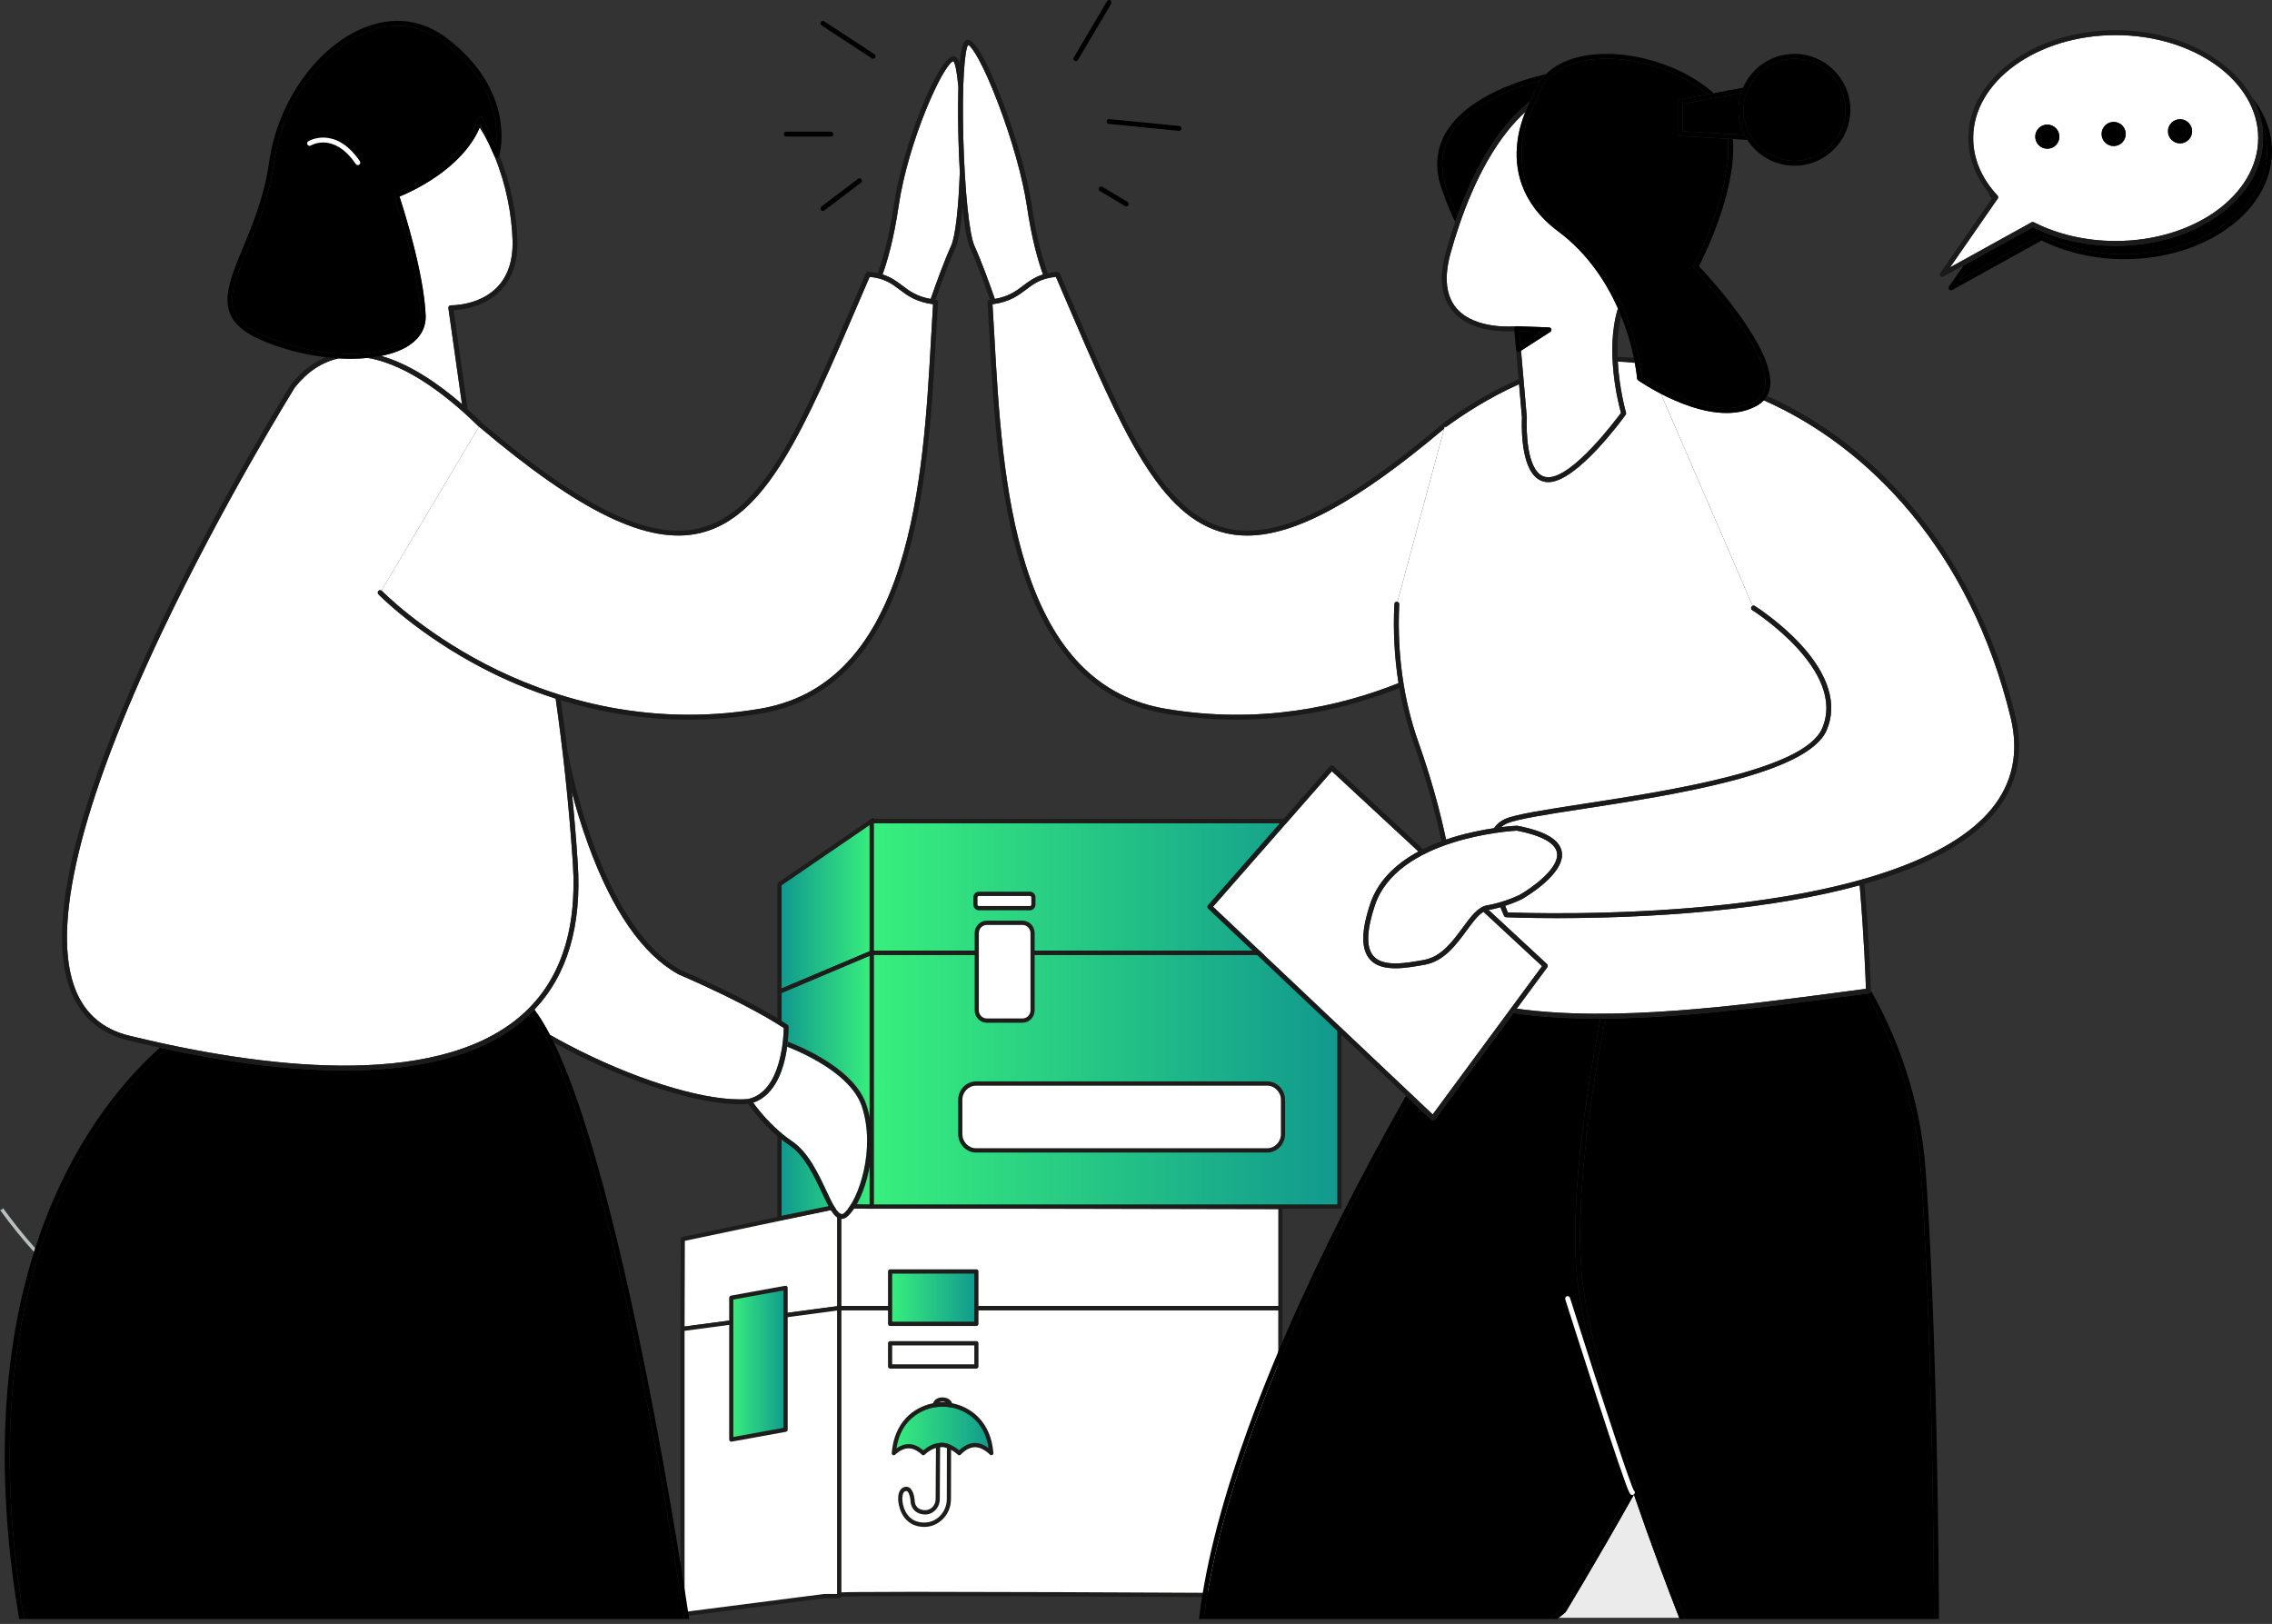 <?xml version="1.0" encoding="UTF-8"?>
<svg xmlns="http://www.w3.org/2000/svg" xmlns:xlink="http://www.w3.org/1999/xlink" id="Layer_2" viewBox="0 0 1398.15 999.35">
  <rect x="0" y="0" width="1398.15" height="999.35" fill="#333333" stroke="none"/>
  <defs>
    <style>.cls-1{fill:none;}.cls-2{fill:#ebebeb;}.cls-3{fill:#fff;}.cls-4{fill:#b8bfc1;}.cls-5{fill:#1d1d1b;}.cls-6{fill:#1a1a1a;}.cls-7{fill:url(#linear-gradient-2);}.cls-7,.cls-8,.cls-9,.cls-10{stroke:#000;stroke-miterlimit:10;stroke-width:2px;}.cls-8{fill:url(#linear-gradient);}.cls-11{fill:url(#New_Gradient_Swatch_2-5);}.cls-12{fill:url(#New_Gradient_Swatch_2-4);}.cls-13{fill:url(#New_Gradient_Swatch_2-3);}.cls-9{fill:url(#New_Gradient_Swatch_2);}.cls-10{fill:url(#New_Gradient_Swatch_2-2);}</style>
    <linearGradient id="New_Gradient_Swatch_2" x1="536.39" y1="664.42" x2="824.24" y2="664.42" gradientUnits="userSpaceOnUse">
      <stop offset="0" stop-color="#38ef7d"></stop>
      <stop offset="1" stop-color="#11998e"></stop>
    </linearGradient>
    <linearGradient id="New_Gradient_Swatch_2-2" x1="536.39" y1="545.81" y2="545.81" xlink:href="#New_Gradient_Swatch_2"></linearGradient>
    <linearGradient id="linear-gradient" x1="479.7" y1="557.79" x2="536.39" y2="557.79" gradientUnits="userSpaceOnUse">
      <stop offset=".02" stop-color="#11998e"></stop>
      <stop offset="1" stop-color="#38ef7d"></stop>
    </linearGradient>
    <linearGradient id="linear-gradient-2" y1="668.04" x2="536.39" y2="668.04" xlink:href="#linear-gradient"></linearGradient>
    <linearGradient id="New_Gradient_Swatch_2-3" x1="550.01" y1="879.28" x2="610.07" y2="879.28" xlink:href="#New_Gradient_Swatch_2"></linearGradient>
    <linearGradient id="New_Gradient_Swatch_2-4" x1="547.74" y1="798.57" x2="600.86" y2="798.57" xlink:href="#New_Gradient_Swatch_2"></linearGradient>
    <linearGradient id="New_Gradient_Swatch_2-5" x1="450.01" y1="839.21" x2="483.45" y2="839.21" xlink:href="#New_Gradient_Swatch_2"></linearGradient>
  </defs>
  <g id="Layer_1-2">
    <g>
      <g>
        <g>
          <path class="cls-3" d="M516.39,981.39v-176.4h271.52v176.78s-270.33-1.61-271.52-.38Z"></path>
          <path class="cls-5" d="M787.92,983.09h0c-91.3-.54-264.95-1.33-271.12-.44-.29,.1-.6,.09-.89-.04-.48-.21-.79-.69-.79-1.22v-176.4c0-.73,.57-1.33,1.28-1.33h271.52c.71,0,1.28,.59,1.28,1.33v176.78c0,.35-.14,.69-.38,.94-.24,.25-.56,.39-.9,.39Zm-270.64-.75s0,0,0,0c0,0,0,0,0,0Zm0,0s0,0,0,0c0,0,0,0,0,0Zm0,0h0s0,0,0,0Zm0,0s0,0,0,0c0,0,0,0,0,0Zm0,0h0s0,0,0,0Zm0,0h0s0,0,0,0Zm50.43-2.73c21.73,0,50.22,.06,84.88,.19,61.87,.23,124.35,.59,134.03,.64v-174.12h-268.96v173.62c1.67-.1,4.76-.15,10.72-.21,7.12-.07,17.53-.11,30.93-.12,2.68,0,5.48,0,8.41,0Z"></path>
        </g>
        <g>
          <path class="cls-3" d="M787.92,742.83v62.16h-271.52v-62.73s270.7,.57,271.52,.57Z"></path>
          <path class="cls-5" d="M787.92,806.31h-271.52c-.71,0-1.28-.59-1.28-1.33v-62.73c0-.35,.14-.69,.38-.94,.24-.25,.56-.39,.9-.39h0c2.71,0,270.71,.57,271.52,.57,.71,0,1.28,.59,1.28,1.33v62.16c0,.73-.57,1.33-1.28,1.33Zm-270.24-2.65h268.96v-59.51c-19.26-.04-249.56-.52-268.96-.57v60.07Z"></path>
        </g>
        <g>
          <path class="cls-3" d="M419.99,817.82l96.41-12.83v-62.73s-94.02,19.86-96.23,20.24l-.18,55.31Z"></path>
          <path class="cls-5" d="M419.99,819.14c-.31,0-.61-.12-.85-.33-.28-.25-.43-.62-.43-1l.18-55.31c0-.65,.45-1.2,1.07-1.3,2.15-.37,95.24-20.04,96.18-20.23,.38-.08,.77,.02,1.06,.27,.3,.25,.47,.63,.47,1.03v62.73c0,.67-.48,1.23-1.12,1.31l-96.41,12.83c-.05,0-.11,.01-.16,.01Zm1.46-55.54l-.17,52.71,93.85-12.49v-59.94c-11.89,2.51-83.87,17.71-93.67,19.72Z"></path>
        </g>
        <g>
          <polygon class="cls-3" points="516.39 982.24 507.22 982.24 419.99 993.45 419.99 817.82 516.39 804.99 516.39 982.24"></polygon>
          <path class="cls-5" d="M419.99,994.78c-.31,0-.61-.12-.85-.33-.27-.25-.43-.61-.43-.99v-175.63c0-.67,.48-1.23,1.12-1.31l96.41-12.83c.37-.05,.73,.07,1.01,.32,.28,.25,.43,.61,.43,.99v177.25c0,.73-.57,1.33-1.28,1.33h-9.09l-87.16,11.2c-.05,0-.11,.01-.16,.01Zm1.28-175.79v172.97l85.8-11.03c.05,0,.1-.01,.16-.01h7.89v-174.42l-93.85,12.49Z"></path>
        </g>
        <g>
          <rect class="cls-9" x="536.39" y="586.3" width="287.85" height="156.25"></rect>
          <path class="cls-5" d="M824.24,743.87h-287.85c-.71,0-1.28-.59-1.28-1.33v-156.25c0-.73,.57-1.33,1.28-1.33h287.85c.71,0,1.28,.59,1.28,1.33v156.25c0,.73-.57,1.33-1.28,1.33Zm-286.57-2.65h285.29v-153.6h-285.29v153.6Z"></path>
        </g>
        <g>
          <rect class="cls-10" x="536.39" y="505.33" width="287.85" height="80.97"></rect>
          <path class="cls-5" d="M824.24,587.63h-287.85c-.71,0-1.28-.59-1.28-1.33v-80.97c0-.73,.57-1.33,1.28-1.33h287.85c.71,0,1.28,.59,1.28,1.33v80.97c0,.73-.57,1.33-1.28,1.33Zm-286.57-2.65h285.29v-78.32h-285.29v78.32Z"></path>
        </g>
        <g>
          <polygon class="cls-8" points="536.39 505.33 479.7 544.1 479.7 610.25 536.39 586.3 536.39 505.33"></polygon>
          <path class="cls-5" d="M479.7,611.58c-.25,0-.5-.08-.71-.23-.35-.25-.57-.66-.57-1.1v-66.15c0-.45,.22-.86,.57-1.11l56.69-38.78c.39-.27,.9-.29,1.31-.06,.41,.23,.67,.68,.67,1.17v80.97c0,.54-.31,1.02-.8,1.23l-56.69,23.95c-.16,.07-.32,.1-.48,.1Zm1.28-66.76v63.46l54.13-22.87v-77.62l-54.13,37.03Z"></path>
        </g>
        <g>
          <polygon class="cls-7" points="479.7 610.25 479.7 749.77 516.39 742.26 536.39 742.55 536.39 586.3 479.7 610.25"></polygon>
          <path class="cls-5" d="M479.7,751.1c-.29,0-.58-.1-.81-.3-.3-.25-.47-.63-.47-1.02v-139.52c0-.54,.31-1.02,.8-1.23l56.69-23.95c.39-.17,.84-.12,1.2,.13,.35,.25,.57,.66,.57,1.1v156.25c0,.35-.14,.69-.38,.94-.24,.25-.56,.38-.92,.38l-19.86-.28-36.56,7.48c-.08,.02-.17,.03-.25,.03Zm1.28-139.95v137.02l35.17-7.2c.09-.02,.17-.02,.27-.03l18.7,.27v-152.93l-54.13,22.87Z"></path>
        </g>
        <g>
          <path class="cls-13" d="M610.07,894.22c-.34-.58-.13-18.09-16.12-26.48-8.68-4.55-19.07-4.55-27.76-.02-16.05,8.37-15.84,25.93-16.18,26.51,5.82-5.35,11.85-5.92,18.16,0,6.98-6.37,14.33-6.94,22.15,0,6.22-6.47,12.78-6.71,19.74,0Z"></path>
          <path class="cls-5" d="M590.33,895.56c-.3,0-.59-.11-.83-.32-6.99-6.2-13.69-6.2-20.48-.01-.49,.45-1.22,.44-1.7-.01-5.55-5.21-10.78-5.21-16.45,0-.47,.43-1.18,.45-1.67,.03-.41-.35-.56-.93-.4-1.43,.02-.12,.04-.38,.07-.61,.21-1.99,.69-6.64,2.97-11.86,2.87-6.56,7.51-11.55,13.78-14.82,9.06-4.73,19.87-4.72,28.91,.02,6.24,3.27,10.86,8.26,13.72,14.81,2.27,5.2,2.76,9.85,2.97,11.83,.02,.23,.05,.49,.07,.61,.16,.51,0,1.09-.41,1.44-.5,.42-1.21,.39-1.68-.06-3.18-3.07-6.31-4.6-9.27-4.58-2.89,.03-5.82,1.56-8.7,4.55-.25,.26-.58,.39-.91,.39Zm-41.41-2s0,0,0,0c0,0,0,0,0,0Zm0,0s0,0,0,0c0,0,0,0,0,0Zm62.25,0h0s0,0,0,0Zm-52.02-4.89c3.03,0,6.05,1.28,9.04,3.84,7.24-6.11,14.66-6.12,22.08-.03,3.11-2.95,6.35-4.46,9.64-4.49,2.79-.03,5.62,1.01,8.44,3.09-1.65-10.34-6.68-17.78-14.98-22.13-8.32-4.36-18.26-4.37-26.6-.02-8.37,4.37-13.43,11.86-15.06,22.3,2.48-1.7,4.96-2.55,7.44-2.55Z"></path>
        </g>
        <g>
          <path class="cls-3" d="M577.26,889.6l-.21,33c0,4.62-3.73,8.37-8.18,8.07-.07,0-.14,0-.21-.02-7.02-.57-7.02-6.84-7.02-6.84,0,0-.48-7.91-4.13-7.56-4.33,.42-3.44,7.41-3.44,7.41,0,0,.83,13.97,13.76,14.61,.14,0,.28,.01,.43,.02,8.58,.32,15.67-6.87,15.67-15.76l.07-32.3c-2.13-.93-4.24-1.4-6.74-.64Z"></path>
          <path class="cls-5" d="M568.81,939.64c-.2,0-.4,0-.6-.01-.15,0-.29-.01-.44-.02-7.28-.36-10.98-4.69-12.8-8.25-1.83-3.59-2.14-7.08-2.17-7.56-.08-.64-.47-4.67,1.4-7.1,.79-1.03,1.89-1.63,3.19-1.76,1-.1,1.94,.22,2.73,.91,2.38,2.11,2.76,7.29,2.8,7.88,0,.03,0,.06,0,.08,0,.51,.22,5.07,5.84,5.52h.19c1.76,.13,3.44-.5,4.74-1.76,1.32-1.28,2.08-3.1,2.08-4.97l.21-33.01c0-.59,.38-1.1,.92-1.26,3.14-.95,5.71-.13,7.6,.69,.48,.21,.79,.69,.78,1.23l-.07,32.3c0,4.69-1.79,9.07-5.05,12.33-3.09,3.09-7.1,4.77-11.35,4.77Zm-11.06-22.07s-.08,0-.11,0c-.61,.06-1.07,.31-1.43,.77-1.06,1.37-.98,4.18-.86,5.15,0,.03,0,.06,0,.09,.03,.52,.93,12.79,12.54,13.37,.14,0,.27,.01,.41,.02,3.78,.14,7.35-1.29,10.08-4.01,2.75-2.75,4.27-6.46,4.27-10.42l.07-31.4c-1.55-.58-2.85-.73-4.19-.49l-.2,31.96c0,2.6-1.05,5.12-2.89,6.9-1.82,1.77-4.19,2.65-6.66,2.49-.07,0-.15-.01-.22-.02-6.45-.52-8.18-5.51-8.2-8.12-.12-1.79-.73-4.96-1.9-5.99-.23-.2-.45-.3-.71-.3Z"></path>
        </g>
        <path class="cls-5" d="M584.83,866c-.08,0-.16,0-.24-.02-4.46-.89-9.11,0-9.15,0-.41,.08-.83-.05-1.13-.35-.3-.3-.44-.73-.37-1.15,.5-3.34,3.57-4.68,6.38-4.54,3.27,.17,5.65,2.09,5.79,4.67,.02,.41-.14,.8-.44,1.07-.24,.21-.53,.33-.84,.33Zm-4.92-3.43c-.7,0-1.44,.13-2.06,.44,1.17-.09,2.6-.13,4.14-.03-.55-.23-1.18-.37-1.79-.4-.09,0-.19,0-.28,0Z"></path>
        <g>
          <g>
            <rect class="cls-12" x="547.74" y="782.46" width="53.11" height="32.22"></rect>
            <path class="cls-5" d="M600.86,816.01h-53.11c-.71,0-1.28-.59-1.28-1.33v-32.22c0-.73,.57-1.33,1.28-1.33h53.11c.71,0,1.28,.59,1.28,1.33v32.22c0,.73-.57,1.33-1.28,1.33Zm-51.83-2.65h50.55v-29.57h-50.55v29.57Z"></path>
          </g>
          <g>
            <rect class="cls-3" x="547.74" y="826.66" width="53.11" height="14.26"></rect>
            <path class="cls-5" d="M600.86,842.24h-53.11c-.71,0-1.28-.59-1.28-1.33v-14.26c0-.73,.57-1.33,1.28-1.33h53.11c.71,0,1.28,.59,1.28,1.33v14.26c0,.73-.57,1.33-1.28,1.33Zm-51.83-2.65h50.55v-11.61h-50.55v11.61Z"></path>
          </g>
        </g>
        <g>
          <rect class="cls-3" x="601.08" y="567.9" width="34.35" height="60.15" rx="4.91" ry="4.91"></rect>
          <path class="cls-5" d="M629.3,629.38h-22.09c-4.09,0-7.41-3.44-7.41-7.68v-47.45c0-4.23,3.32-7.68,7.41-7.68h22.09c4.09,0,7.41,3.44,7.41,7.68v47.45c0,4.23-3.32,7.68-7.41,7.68Zm-22.09-60.15c-2.67,0-4.85,2.25-4.85,5.03v47.45c0,2.77,2.18,5.03,4.85,5.03h22.09c2.67,0,4.85-2.25,4.85-5.03v-47.45c0-2.77-2.18-5.03-4.85-5.03h-22.09Z"></path>
        </g>
        <g>
          <rect class="cls-3" x="590.95" y="666.79" width="198.59" height="41.15" rx="12.11" ry="12.11"></rect>
          <path class="cls-5" d="M779.81,709.27h-179.13c-6.07,0-11.01-5.12-11.01-11.4v-21c0-6.29,4.94-11.4,11.01-11.4h179.13c6.07,0,11.01,5.12,11.01,11.4v21c0,6.29-4.94,11.4-11.01,11.4Zm-179.13-41.15c-4.66,0-8.45,3.93-8.45,8.75v21c0,4.83,3.79,8.75,8.45,8.75h179.13c4.66,0,8.45-3.93,8.45-8.75v-21c0-4.83-3.79-8.75-8.45-8.75h-179.13Z"></path>
        </g>
        <g>
          <rect class="cls-3" x="600.27" y="550.06" width="35.66" height="8.82" rx="2.6" ry="2.6"></rect>
          <path class="cls-5" d="M633.81,560.2h-31.41c-1.88,0-3.41-1.58-3.41-3.53v-4.41c0-1.95,1.53-3.53,3.41-3.53h31.41c1.88,0,3.41,1.58,3.41,3.53v4.41c0,1.95-1.53,3.53-3.41,3.53Zm-31.41-8.82c-.47,0-.85,.39-.85,.88v4.41c0,.48,.38,.88,.85,.88h31.41c.47,0,.85-.39,.85-.88v-4.41c0-.48-.38-.88-.85-.88h-31.41Z"></path>
        </g>
        <g>
          <polygon class="cls-11" points="483.45 879.81 450.01 885.87 450.01 798.62 483.45 792.56 483.45 879.81"></polygon>
          <path class="cls-5" d="M450.01,887.2c-.3,0-.59-.11-.82-.31-.29-.25-.46-.62-.46-1.01v-87.25c0-.64,.45-1.19,1.06-1.31l33.44-6.06c.37-.07,.75,.04,1.04,.29,.29,.25,.46,.62,.46,1.01v87.25c0,.64-.45,1.19-1.06,1.31l-33.44,6.06c-.07,.01-.15,.02-.22,.02Zm1.28-87.47v84.56l30.88-5.6v-84.56l-30.88,5.6Zm32.16,80.08h0Z"></path>
        </g>
      </g>
      <g>
        <path class="cls-1" d="M664.21,995.56c-.06-1.49-.1-2.99-.1-4.5,0-58.92,45.72-107.16,103.63-111.18,19.38-53.61,44.57-106.54,66.67-148.94,10.59-20.31,21.06-39.38,30.81-56.55l-121.8-115.23c-.58-.55-.63-1.47-.1-2.08l75.05-85.61c.27-.3,.65-.49,1.05-.51,.4-.02,.8,.12,1.1,.4l55.2,51.19c3.52-1.76,7.3-3.38,11.32-4.87-3.75-17.77-9.17-37.79-16.96-59.85-3.91-11.08-6.88-22.57-8.93-34.41-27.04,10.73-61.02,19.45-100.08,19.45-14.09,0-28.84-1.13-44.17-3.72-42.49-7.16-71.36-36.46-88.26-89.57-14.28-44.87-17.27-98.61-19.67-141.79-.43-7.67-.83-14.91-1.28-21.78-.05-.8,.53-1.5,1.33-1.59,.06,0,.11-.02,.17-.02-3.33-9.56-8.08-22.65-12.3-31.97-1.9-4.21-3.41-13.52-4.55-24.78-.98,11.5-2.41,20.67-4.27,24.78-4.22,9.32-8.98,22.4-12.3,31.97,.06,0,.11,.02,.17,.02,.8,.09,1.38,.79,1.33,1.59-.45,6.87-.85,14.11-1.28,21.78-2.4,43.18-5.39,96.92-19.67,141.79-16.91,53.11-45.78,82.41-88.26,89.57-15.32,2.58-30.07,3.72-44.17,3.72-29.4,0-55.91-4.94-78.76-11.95,1.39,9.81,2.72,19.97,3.97,30.46,0,.03,.02,.06,.03,.09,.18,1.07,18.85,107.17,69.72,135.43,46.77,20.25,65.67,33.62,65.85,33.75,.39,.28,.62,.72,.63,1.2,0,.49,.04,4.11-.49,9.15,12.91,5.04,41.49,18.28,48.35,38.88,8.82,26.47-.96,58.75-11.31,68.48-1.25,1.18-2.55,1.77-3.87,1.77-.28,0-.57-.03-.85-.08-4.2-.8-7.24-7.26-11.45-16.21-4.79-10.18-10.76-22.86-19.87-28.98-10.56-7.09-19.52-17.04-25.45-25.49-1.63,.13-3.34,.2-5.14,.2-25.62,0-67.52-13.18-106.99-33.94-2.52-1.32-4.98-2.66-7.41-4.01,15.54,31.98,31.78,86.73,48.57,163.88,19.44,89.32,32.96,179.13,34.7,190.86h313.73c.03-.26,.07-.53,.1-.79h-73.73Z"></path>
        <path class="cls-1" d="M997.62,194.47c-1.98,8.23-2.47,16.99-2.19,25.19,3.4,.05,6.74,.26,10.02,.64-1.43-6.84-3.84-15.92-7.83-25.83Z"></path>
        <path class="cls-1" d="M959.19,995.56c-.33,.25-.67,.51-1.03,.79h75.49c-.1-.26-.21-.53-.31-.79h-74.15Z"></path>
        <path class="cls-3" d="M487.5,702.36c9.8,6.58,15.96,19.67,20.91,30.19,3.4,7.21,6.6,14.03,9.3,14.54,.23,.04,.94,.18,2.11-.93,8.67-8.16,19.25-39.17,10.52-65.35-6.28-18.83-33.09-31.58-45.89-36.72-1.69,12.18-6.62,29.67-20.96,34.48,5.66,7.81,14.05,17.08,24.01,23.78Z"></path>
        <path class="cls-6" d="M484.45,644.1c12.8,5.13,39.61,17.88,45.89,36.72,8.73,26.18-1.85,57.19-10.52,65.35-1.17,1.1-1.88,.97-2.11,.93-2.69-.51-5.9-7.33-9.3-14.54-4.95-10.52-11.11-23.61-20.91-30.19-9.97-6.7-18.36-15.97-24.01-23.78-.88,.29-1.78,.55-2.73,.74-.06,.01-.12,.02-.18,.03-.07,0-.14,0-.2,.01,5.93,8.44,14.89,18.39,25.45,25.49,9.11,6.12,15.08,18.79,19.87,28.98,4.21,8.95,7.25,15.42,11.45,16.21,.28,.05,.57,.08,.85,.08,1.32,0,2.62-.59,3.87-1.77,10.34-9.74,20.13-42.02,11.31-68.48-6.87-20.6-35.44-33.84-48.35-38.88-.1,.99-.23,2.03-.38,3.11Z"></path>
        <path class="cls-3" d="M349.64,642.97c39.07,20.54,80.4,33.59,105.51,33.6,1.78,0,3.48-.07,5.09-.2,20.66-4.35,21.99-38.18,22.07-43.72-3.61-2.44-22.96-14.95-64.73-33.03-.04-.02-.09-.04-.13-.06-21.95-12.16-40.63-39.04-55.51-79.89-4.24-11.64-7.54-22.81-10.01-32.17,1.4,14.14,2.62,28.76,3.61,43.79,2.52,38.58-6.46,68.81-26.68,90.03,3.15,4.18,6.34,9.35,9.55,15.51,3.63,2.07,7.36,4.12,11.22,6.15Z"></path>
        <path class="cls-6" d="M417.45,599.54s.09,.04,.13,.06c41.78,18.08,61.12,30.6,64.73,33.03-.08,5.55-1.42,39.38-22.07,43.72-1.61,.13-3.31,.2-5.09,.2-25.11,0-66.44-13.06-105.51-33.6-3.85-2.03-7.59-4.08-11.22-6.15,.8,1.54,1.61,3.14,2.41,4.8,2.43,1.34,4.89,2.68,7.41,4.01,39.48,20.75,81.38,33.94,106.99,33.94,1.8,0,3.51-.07,5.14-.2,.07,0,.14,0,.2-.01,.06,0,.12-.01,.18-.03,.95-.19,1.85-.45,2.73-.74,14.34-4.81,19.27-22.3,20.96-34.48,.15-1.08,.28-2.13,.38-3.11,.53-5.05,.5-8.66,.49-9.15,0-.48-.24-.92-.63-1.2-.19-.13-19.08-13.5-65.85-33.75-50.87-28.26-69.54-134.36-69.72-135.43,0-.03-.02-.06-.03-.09,1.01,8.5,1.96,17.21,2.84,26.12,2.46,9.36,5.77,20.53,10.01,32.17,14.88,40.85,33.55,67.73,55.51,79.89Z"></path>
        <path class="cls-4" d="M1.33,744.21c-.19,.25-.48,.4-.8,.4-.02,0-.03,0-.05,0-.16,0-.32-.02-.48-.03,6.75,9.31,13.73,17.94,20.92,25.89,.25-.79,.5-1.57,.75-2.35-6.97-7.81-13.56-16.06-19.79-24.65-.18,.25-.36,.5-.55,.74Z"></path>
        <path class="cls-2" d="M963.31,992.22c-.08,.08-1.5,1.31-4.12,3.34h74.15c-7.24-18.5-17.53-45.65-27.84-75.77-23.74,42.28-41.72,71.78-41.9,72.08-.08,.13-.18,.25-.29,.34Z"></path>
        <path d="M947.99,49.55c-14.94,3.96-44.21,13.97-55.7,33.68-5.63,9.65-6.33,20.6-2.1,32.54,2.32,6.54,4.57,12.07,6.74,16.75,6.53-18.05,15.78-37.9,28.48-53.78,5.15-6.44,10.56-11.86,16.22-16.27,.69-1.3,1.21-2.2,1.45-2.58,1.04-3.82,2.69-7.27,4.91-10.34Z"></path>
        <path d="M896.92,132.52c-2.17-4.68-4.43-10.21-6.74-16.75-4.23-11.94-3.52-22.89,2.1-32.54,11.49-19.71,40.77-29.72,55.7-33.68,1.02-1.41,2.16-2.74,3.42-3.98-13.26,3.07-48.29,13.13-61.71,36.15-6.09,10.45-6.88,22.24-2.34,35.06,2.79,7.88,5.52,14.38,8.16,19.75,.46-1.32,.93-2.66,1.41-4Z"></path>
        <path d="M961.16,990.11c1.61-2.65,18.96-31.26,41.59-71.55-1.03-1.94-2.78-6.67-6.76-18.33-3.39-9.91-7.96-23.72-13.59-41.03-9.59-29.47-19.04-59.3-19.14-59.6-.25-.79,.19-1.63,.98-1.88,.79-.25,1.63,.19,1.88,.98,8.62,27.19,20.04,62.68,28.4,87.79-14.79-46.92-23.07-83.06-24.62-107.65-3.02-47.92,7.2-112.02,14.95-152-.44,0-.88,.01-1.31,.01-18.26,0-35.84-1-52.18-3.39l-48.31,65.5c-.25,.35-.65,.57-1.07,.6-.04,0-.09,0-.13,0-.38,0-.75-.15-1.03-.41l-13.37-12.65c-9.63,16.98-19.96,35.8-30.41,55.84-38.33,73.55-86.01,178.84-96.2,264h212.28c4.55-3.29,7.35-5.65,8.04-6.24Z"></path>
        <path d="M739.16,999.35h214.45s.01,0,.02,0h-214.49s.02,0,.03,0Z"></path>
        <path d="M963.31,992.22c.11-.1,.21-.22,.29-.34,.18-.3,18.16-29.8,41.9-72.08-.02-.06-.04-.11-.06-.17-.28,.21-.62,.35-.96,.35-.05,0-.09,0-.14,0-.51-.05-.88-.09-1.58-1.41-22.63,40.29-39.98,68.9-41.59,71.55-.69,.59-3.48,2.95-8.04,6.24h5.04c.36-.28,.7-.54,1.03-.79,2.62-2.03,4.04-3.27,4.12-3.34Z"></path>
        <path d="M837.05,732.35c10.44-20.04,20.77-38.86,30.41-55.84l-2.24-2.12c-9.75,17.17-20.22,36.23-30.81,56.55-22.1,42.4-47.29,95.33-66.67,148.94-14.29,39.51-25.4,79.38-29.8,115.68-.03,.26-.07,.53-.1,.79h3.01c10.2-85.16,57.87-190.45,96.2-264Z"></path>
        <path d="M987.92,626.81c-7.74,39.76-18.03,103.97-15.02,151.83,1.85,29.36,13.41,75.45,34.35,137,11.01,32.37,22.12,61.59,29.62,80.7h153.36c-.29-53.93-1.67-185.35-8.22-276.09-3.21-44.56-17.75-81.44-33.07-108.8-5.07,.66-10.25,1.35-15.53,2.05-45.6,6.04-97.63,12.9-145.5,13.31Z"></path>
        <path d="M1035.86,999.35h155.89s.02,0,.03,0h-155.94s.01,0,.02,0Z"></path>
        <path d="M1185.01,720.05c-3.27-45.34-18.12-82.79-33.7-110.52,0,.16,0,.25,0,.27,.02,.77-.54,1.42-1.31,1.52-.35,.05-.71,.09-1.06,.14,15.32,27.37,29.85,64.24,33.07,108.8,6.55,90.74,7.93,222.15,8.22,276.09h3c0-.26,0-.52,0-.79-.18-32.74-.76-93.07-2.61-155.62-1.23-41.45-3.01-83.87-5.62-119.89Z"></path>
        <path d="M1007.26,915.65c-20.94-61.55-32.5-107.65-34.35-137-3.01-47.86,7.28-112.07,15.02-151.83-1.02,0-2.04,.02-3.06,.03-7.75,39.97-17.97,104.08-14.95,152,1.55,24.59,9.82,60.73,24.62,107.65,5.5,16.49,9.68,28.51,10.88,30.74,.62,.44,.82,1.28,.44,1.96-.1,.18-.25,.32-.41,.45,.02,.06,.04,.11,.06,.17,10.32,30.12,20.61,57.27,27.84,75.77,.1,.26,.21,.53,.31,.79h3.22c-7.5-19.11-18.61-48.33-29.62-80.7Z"></path>
        <path d="M326.82,623.39c-1.72,1.69-3.5,3.33-5.37,4.9-26.73,22.44-66.43,30.46-109.46,30.46-36.2,0-74.77-5.67-110.01-13.19-13.69,11.93-34.9,33.89-53.79,68.25-28.39,51.62-57.18,142.49-33.39,282.54H421.08c-1.98-13.34-15.4-102.03-34.6-190.23-24.37-111.95-44.45-162.29-59.66-182.73Z"></path>
        <path d="M340.84,641.62c-.81-1.66-1.61-3.26-2.41-4.8-3.22-6.16-6.4-11.33-9.55-15.51-.67,.7-1.35,1.4-2.05,2.08,15.21,20.44,35.29,70.78,59.66,182.73,19.2,88.2,32.62,176.89,34.6,190.23h3.03c-1.74-11.73-15.26-101.54-34.7-190.86-16.79-77.15-33.04-131.9-48.57-163.88Z"></path>
        <path d="M11.76,996.35h3.03c-23.79-140.06,4.99-230.93,33.39-282.54,18.9-34.35,40.11-56.32,53.79-68.25-1.22-.26-2.42-.53-3.63-.79-4.28,3.82-9.18,8.52-14.45,14.18-.46,.49-.93,1.01-1.4,1.52-11.53,12.59-24.67,29.61-36.84,51.71-9.58,17.38-17.58,36.09-23.98,55.94-.25,.78-.5,1.57-.75,2.35-5.48,17.41-9.75,35.69-12.73,54.75-.56,3.6-1.07,7.24-1.55,10.9-.09,.69-.16,1.39-.25,2.08-1.56,12.49-2.6,25.29-3.11,38.4-1.46,37.59,1.38,77.67,8.49,119.75Z"></path>
        <path class="cls-3" d="M275.94,189.6c-.06-.44,.07-.88,.37-1.21,.29-.33,.7-.53,1.16-.5,.17,.01,17.04,.32,28.14-10.8,6.86-6.87,10.17-16.69,9.82-29.18-.44-15.82-4.01-34.49-10.95-51.42-.03-.05-.07-.1-.1-.15-.01-.03-.92-2.1-3.49-7.8-1.72-3.49-3.61-6.87-5.65-10.09-11.07,25.77-42.37,39.68-49.39,42.51,2.54,7.78,15.02,47.14,16.09,73.05,.3,7.38-3.1,13.7-9.85,18.28-4.58,3.11-10.59,5.35-17.52,6.75,18.07,5.14,35.69,17.47,49.74,29.65l-8.37-59.1Z"></path>
        <path class="cls-6" d="M305.84,97.23c-.57,.04-1.08-.26-1.37-.74,6.95,16.93,10.51,35.59,10.95,51.42,.35,12.49-2.96,22.3-9.82,29.18-11.1,11.12-27.96,10.81-28.14,10.8-.46-.03-.87,.17-1.16,.5-.29,.33-.43,.77-.37,1.21l8.37,59.1c1.18,1.02,2.34,2.04,3.46,3.06l-8.63-60.9c4.86-.2,18.6-1.68,28.56-11.63,7.48-7.48,11.09-18.04,10.71-31.4-.45-16.05-4.06-34.97-11.09-52.21-.08,.3-.13,.49-.15,.54-.18,.6-.72,1.03-1.34,1.07Z"></path>
        <path class="cls-6" d="M295.76,77.23c-.17,.42-.35,.82-.53,1.23,2.04,3.22,3.92,6.59,5.65,10.09-1.27-2.82-2.94-6.52-5.12-11.32Z"></path>
        <path class="cls-3" d="M590.65,105.64c-.36-6.49-.63-12.99-.8-19.05-.13-4.7-.48-19.23-.08-33.02-.86-9.58-2.05-14.86-3.07-15.93-6.45,1.99-27.84,49.43-33.67,89-3.02,20.47-6.94,34.06-9.94,42.26,5.32,1.67,8.8,4.3,12.2,6.88,4.33,3.28,8.8,6.65,17.45,8.19,3.35-9.67,8.25-23.17,12.59-32.76,2.59-5.74,4.58-23.21,5.32-45.56Z"></path>
        <path class="cls-6" d="M592.33,127.66c-.69-6.86-1.25-14.44-1.68-22.02-.74,22.35-2.73,39.83-5.32,45.56-4.34,9.59-9.24,23.09-12.59,32.76,.96,.17,1.96,.32,3.02,.44,3.33-9.56,8.08-22.64,12.3-31.97,1.86-4.1,3.29-13.28,4.27-24.78Z"></path>
        <path class="cls-6" d="M543.09,168.89c3-8.21,6.92-21.79,9.94-42.26,5.83-39.57,27.23-87.01,33.67-89,1.02,1.07,2.21,6.35,3.07,15.93,.15-5.02,.39-9.94,.78-14.24-.44-1.58-.92-2.76-1.45-3.46-.97-1.29-2.07-1.33-2.63-1.25-9.64,1.45-31.08,55.37-36.42,91.58-3,20.38-6.97,33.9-9.92,41.93,1.04,.23,2.02,.48,2.95,.77Z"></path>
        <path class="cls-3" d="M232.89,365.74c-.57-.6-.56-1.55,.04-2.12,.5-.48,1.23-.52,1.79-.19l60.01-100.8c-16.54-16.33-42.82-38.16-68.46-42.36-3.36,.33-6.87,.5-10.49,.5-2.4,0-4.85-.08-7.33-.22-10.23,2.22-19.28,8.18-26.98,17.84-1.63,2.62-44.28,71.47-81.83,150.64-50.27,106-68.62,182.21-53.05,220.42,5.97,14.64,17.03,24.03,32.89,27.9,80.07,19.53,186.7,33.41,240.02-11.35,24.66-20.7,35.78-52.51,33.04-94.52-2.39-36.66-6.22-70.88-10.59-101.55-17.08-5.47-32.03-12.05-44.49-18.51-40.63-21.07-64.34-45.42-64.57-45.66Z"></path>
        <path class="cls-6" d="M101.97,645.56c35.24,7.52,73.8,13.19,110.01,13.19,43.04,0,82.73-8.02,109.46-30.46,1.87-1.57,3.66-3.21,5.37-4.9,.7-.68,1.38-1.38,2.05-2.08,20.22-21.23,29.19-51.45,26.68-90.03-.98-15.03-2.2-29.65-3.61-43.79-.88-8.9-1.83-17.62-2.84-26.12-1.25-10.49-2.58-20.65-3.97-30.46-1.07-.33-2.12-.66-3.17-1,4.38,30.67,8.2,64.89,10.59,101.55,2.74,42.02-8.37,73.82-33.04,94.52-53.32,44.76-159.95,30.88-240.02,11.35-15.86-3.87-26.93-13.25-32.89-27.9-15.56-38.2,2.78-114.42,53.05-220.42,37.55-79.17,80.2-148.02,81.83-150.64,7.7-9.66,16.75-15.62,26.98-17.84-2.6-.15-5.24-.39-7.9-.7-7.98,3.23-15.17,8.81-21.48,16.75-.04,.04-.07,.09-.1,.14-.43,.7-43.86,70.52-82.03,150.99-22.43,47.29-38.69,88.97-48.31,123.86-12.1,43.84-13.72,77.15-4.82,99,6.35,15.58,18.11,25.57,34.96,29.68,6.36,1.55,12.91,3.06,19.56,4.51,1.21,.26,2.41,.53,3.63,.79Z"></path>
        <path class="cls-6" d="M284.31,248.7c-14.06-12.18-31.68-24.51-49.74-29.65-2.64,.53-5.41,.94-8.29,1.22,25.64,4.2,51.92,26.04,68.46,42.36l.04-.06c-.06-.05-.13-.11-.19-.16-.63-.54-.71-1.48-.17-2.11,.53-.63,1.48-.71,2.11-.17,.22,.19,.43,.36,.65,.55-2.85-2.84-6-5.85-9.4-8.9-1.13-1.02-2.28-2.04-3.46-3.06Z"></path>
        <path class="cls-3" d="M234.73,363.43c.11,.07,.23,.13,.33,.22,.23,.24,23.67,24.29,63.9,45.13,37.08,19.21,96.42,39.56,168.61,27.4,41.27-6.96,69.37-35.59,85.9-87.53,14.17-44.51,17.14-98.03,19.54-141.04,.4-7.15,.78-13.93,1.19-20.39-10.66-1.46-15.76-5.33-20.71-9.07-4.66-3.53-9.07-6.87-18.31-7.79-2.05,4.76-4.06,9.44-6.03,14.04-34.62,80.71-57.5,134.04-98.4,143.66-31.76,7.47-73.7-12.73-135.97-65.51l-.04,.06-60.01,100.8Z"></path>
        <path class="cls-6" d="M294.41,260.29c-.54,.63-.46,1.58,.17,2.11,.06,.05,.13,.11,.19,.16,62.27,52.77,104.21,72.98,135.97,65.51,40.9-9.62,63.77-62.95,98.4-143.66,1.97-4.6,3.98-9.28,6.03-14.04,9.24,.91,13.65,4.25,18.31,7.79,4.94,3.74,10.04,7.61,20.71,9.07-.41,6.46-.79,13.24-1.19,20.39-2.39,43.01-5.37,96.54-19.54,141.04-16.53,51.94-44.63,80.57-85.9,87.53-72.18,12.16-131.53-8.19-168.61-27.4-40.23-20.85-63.66-44.89-63.9-45.13-.1-.1-.21-.16-.33-.22-.57-.34-1.3-.29-1.79,.19-.6,.58-.61,1.52-.04,2.12,.24,.24,23.95,24.59,64.57,45.66,12.46,6.46,27.41,13.05,44.49,18.51,1.05,.34,2.11,.67,3.17,1,22.85,7.02,49.36,11.95,78.76,11.95,14.09,0,28.84-1.13,44.17-3.72,42.49-7.16,71.36-36.46,88.26-89.57,14.28-44.87,17.27-98.61,19.67-141.79,.43-7.67,.83-14.91,1.28-21.78,.05-.8-.53-1.5-1.33-1.59-.06,0-.11-.02-.17-.02-1.06-.12-2.06-.27-3.02-.44-8.65-1.54-13.13-4.91-17.45-8.19-3.4-2.57-6.88-5.21-12.2-6.88-.92-.29-1.9-.55-2.95-.77-1.74-.38-3.66-.67-5.81-.83-.63-.05-1.24,.31-1.49,.9-2.2,5.11-4.35,10.12-6.46,15.04-34.26,79.88-56.9,132.65-96.33,141.92-30.66,7.22-71.67-12.68-132.89-64.49-.22-.18-.43-.36-.65-.55-.63-.54-1.58-.46-2.11,.17Z"></path>
        <path class="cls-3" d="M641.86,168.89c-3-8.21-6.92-21.79-9.94-42.26-2.52-17.07-9.19-40.81-17.84-63.5-9.29-24.36-15.95-34.49-18.25-35.53-2.17,2.72-3.93,23.41-3.01,57.56,.85,31.92,3.65,59.08,6.81,66.05,4.34,9.59,9.24,23.09,12.59,32.76,8.65-1.54,13.13-4.91,17.45-8.19,3.4-2.57,6.88-5.21,12.2-6.88Z"></path>
        <path class="cls-6" d="M589.77,53.57c-.4,13.78-.06,28.32,.08,33.02,.17,6.06,.44,12.56,.8,19.05,.43,7.59,.98,15.17,1.68,22.02,1.14,11.26,2.65,20.57,4.55,24.78,4.22,9.32,8.98,22.4,12.3,31.97,1.06-.12,2.06-.27,3.02-.44-3.35-9.67-8.25-23.17-12.59-32.76-3.15-6.97-5.95-34.13-6.81-66.05-.91-34.15,.85-54.84,3.01-57.56,2.31,1.04,8.96,11.18,18.25,35.53,8.66,22.69,15.33,46.43,17.84,63.5,3.02,20.47,6.94,34.06,9.94,42.26,.92-.29,1.9-.55,2.95-.77-2.95-8.03-6.91-21.55-9.92-41.93-2.55-17.28-9.28-41.25-18.01-64.13-4.18-10.97-14.59-36.57-20.88-37.52-.54-.08-1.58-.04-2.49,1.16-1.44,1.9-2.37,7.05-2.96,13.62-.39,4.31-.64,9.22-.78,14.24Z"></path>
        <path class="cls-3" d="M858.06,371.73c.04-.83,.71-1.47,1.57-1.43,.11,0,.22,.02,.32,.05l28.76-106.56c-53.19,44.87-91.47,65.77-121.23,65.78-4.63,0-9.04-.5-13.28-1.5-40.9-9.62-63.77-62.95-98.39-143.66-1.97-4.6-3.98-9.28-6.03-14.04-9.24,.91-13.65,4.25-18.31,7.79-4.94,3.74-10.04,7.61-20.71,9.07,.41,6.46,.79,13.24,1.19,20.39,2.39,43.01,5.37,96.54,19.54,141.04,16.53,51.94,44.63,80.57,85.9,87.53,57.48,9.69,106.81-1.25,143.24-15.81-2.48-15.66-3.36-31.92-2.57-48.65Z"></path>
        <path class="cls-6" d="M641.86,168.89c-5.32,1.67-8.8,4.3-12.2,6.88-4.33,3.28-8.8,6.65-17.45,8.19-.96,.17-1.96,.32-3.02,.44-.06,0-.11,.02-.17,.02-.8,.09-1.38,.79-1.33,1.59,.45,6.87,.85,14.11,1.28,21.78,2.4,43.18,5.39,96.92,19.67,141.79,16.91,53.11,45.78,82.41,88.26,89.57,15.33,2.58,30.07,3.72,44.17,3.72,39.06,0,73.04-8.72,100.08-19.45-.17-1.01-.34-2.02-.51-3.03-36.44,14.56-85.76,25.49-143.24,15.81-41.27-6.96-69.37-35.59-85.9-87.53-14.17-44.51-17.14-98.03-19.54-141.04-.4-7.15-.78-13.93-1.19-20.39,10.66-1.46,15.76-5.33,20.71-9.07,4.66-3.53,9.07-6.87,18.31-7.79,2.05,4.76,4.06,9.44,6.03,14.04,34.62,80.71,57.5,134.03,98.39,143.66,4.24,1,8.66,1.5,13.28,1.5,29.76,0,68.04-20.91,121.23-65.78l.3-1.09c-.32-.09-.61-.27-.82-.56-.48-.65-.34-1.56,.29-2.06-.01,.01-.03,.02-.04,.03-61.58,52.22-102.76,72.28-133.54,65.03-39.43-9.28-62.06-62.05-96.32-141.92-2.11-4.92-4.26-9.93-6.46-15.04-.25-.59-.86-.95-1.49-.9-2.15,.16-4.07,.45-5.81,.83-1.04,.23-2.02,.48-2.95,.77Z"></path>
        <path d="M161.12,206.14c31.57,14.03,71.63,15.68,89.29,3.68,5.93-4.03,8.8-9.3,8.54-15.68-1.16-28.28-16.23-73.12-16.38-73.57-.26-.77,.14-1.6,.9-1.89,.41-.15,41.29-15.65,50.7-45.91,.18-.59,.72-1.01,1.34-1.05,.61-.04,1.2,.31,1.46,.88,4.07,8.94,6.65,14.67,8.19,18.11,1.36-10.99,1.1-39.68-31.85-64.74-9.9-7.53-19.77-10.11-28.66-10.11-7.56,0-14.41,1.87-19.96,4.16-28.07,11.57-51.16,44.58-56.14,80.27-2.97,21.3-10.37,39.09-16.32,53.39-10.62,25.53-17.03,40.95,8.89,52.46Zm28.61-119.18c.16-.1,16.5-9.99,31.71,12.27,.47,.68,.29,1.62-.39,2.08-.26,.18-.55,.26-.84,.26-.48,0-.95-.23-1.24-.65-13.59-19.91-27.5-11.51-27.64-11.42-.7,.44-1.63,.23-2.07-.47-.44-.7-.23-1.63,.47-2.07Z"></path>
        <path d="M208.46,220.55c2.48,.15,4.93,.22,7.33,.22,3.61,0,7.12-.17,10.49-.5,2.88-.28,5.65-.69,8.29-1.22,6.93-1.39,12.94-3.63,17.52-6.75,6.75-4.58,10.15-10.91,9.85-18.28-1.06-25.91-13.54-65.27-16.09-73.05,7.01-2.84,38.32-16.74,49.39-42.51,.18-.41,.36-.81,.53-1.23,2.18,4.79,3.85,8.5,5.12,11.32,2.57,5.7,3.47,7.76,3.49,7.8,.02,.06,.07,.1,.1,.15,.28,.48,.8,.78,1.37,.74,.63-.04,1.17-.47,1.34-1.07,.01-.05,.07-.24,.15-.54,.57-2.25,2.47-11.2,.22-23.39-2.35-12.72-9.88-31.49-32.43-48.65-15.39-11.71-33.23-13.9-51.58-6.34-29.01,11.95-52.84,45.93-57.97,82.63-2.92,20.92-10.24,38.51-16.12,52.65-10.54,25.34-18.15,43.65,10.44,56.36,12.81,5.69,27.02,9.37,40.66,10.97,2.66,.31,5.3,.55,7.9,.7Zm-56.23-66.87c5.95-14.3,13.34-32.09,16.32-53.39,4.99-35.7,28.07-68.71,56.14-80.27,5.55-2.29,12.4-4.16,19.96-4.16,8.89,0,18.76,2.58,28.66,10.11,32.94,25.06,33.2,53.75,31.85,64.74-1.54-3.44-4.12-9.16-8.19-18.11-.26-.57-.85-.91-1.46-.88-.62,.04-1.15,.46-1.34,1.05-9.41,30.25-50.29,45.75-50.7,45.91-.76,.28-1.16,1.12-.9,1.89,.15,.45,15.22,45.29,16.38,73.57,.26,6.38-2.61,11.65-8.54,15.68-17.66,12-57.72,10.35-89.29-3.68-25.92-11.52-19.51-26.93-8.89-52.46Z"></path>
        <path class="cls-3" d="M191.32,89.5c.14-.09,14.04-8.48,27.64,11.42,.29,.43,.76,.65,1.24,.65,.29,0,.59-.08,.84-.26,.68-.47,.86-1.4,.39-2.08-15.21-22.26-31.54-12.38-31.71-12.27-.7,.44-.91,1.37-.47,2.07,.44,.7,1.37,.91,2.07,.47Z"></path>
        <path class="cls-3" d="M951.99,593.27c.56,.52,.64,1.38,.19,1.99l-18.78,25.46c59.54,8.34,135.91-1.76,199.63-10.2,5.18-.68,10.26-1.36,15.24-2.01-.18-5.85-1.05-30.17-3.84-63.73-25.63,7.03-56.08,12.33-90.73,15.75-36.89,3.65-71.7,4.46-95.49,4.46-19.11,0-31.11-.53-31.38-.54-.56-.03-1.06-.36-1.3-.88-.14-.31-1.02-2.26-2.2-5.27-2.24,.63-4.67,1.22-7.23,1.68l35.88,33.27Z"></path>
        <path class="cls-3" d="M861.06,371.88c-1.41,30.13,2.57,58.71,11.84,84.95,7.78,22.02,13.21,42.03,16.98,59.84,1.39-.48,2.81-.94,4.26-1.39,9.28-2.86,18.23-4.58,25.24-5.62,1.73-2.55,4.04-4.48,6.93-5.72,6.66-2.87,24.96-5.69,48.12-9.25,54.1-8.33,135.85-20.91,146.88-46.44,15.42-35.7-42.43-72.41-43.01-72.78-.7-.44-.92-1.36-.48-2.07,.17-.27,.41-.46,.68-.58l-56.44-130.5c-7.94-4.13-13.35-7.85-13.98-8.29-.37-.26-.61-.67-.64-1.12-.01-.14-.3-3.75-1.39-9.6-3.5-.45-6.99-.7-10.49-.78,.95,17.14,4.98,31.14,5.07,31.44,.13,.44,.05,.92-.22,1.3-1.22,1.69-30.01,41.44-47.56,41.44-3.32,0-6.2-1.28-8.57-3.79-8.89-9.43-7.79-33.75-7.68-35.86l-1.79-20.62c-18.35,8.18-34.01,18.39-44.52,26.06-.38,.28-.85,.34-1.27,.23l-.3,1.09-28.76,106.56c.67,.18,1.14,.8,1.11,1.52Z"></path>
        <path class="cls-6" d="M887.03,517.68c.94-.35,1.89-.68,2.85-1.01-3.77-17.81-9.21-37.82-16.98-59.84-9.27-26.24-13.25-54.82-11.84-84.95,.03-.72-.44-1.34-1.11-1.52-.1-.03-.21-.05-.32-.05-.86-.04-1.53,.6-1.57,1.43-.78,16.73,.09,32.99,2.57,48.65,.16,1.01,.33,2.02,.51,3.03,2.05,11.84,5.02,23.33,8.93,34.41,7.79,22.06,13.22,42.08,16.96,59.85Z"></path>
        <path class="cls-6" d="M888.18,262.15c.21,.29,.5,.47,.82,.56,.42,.11,.89,.05,1.27-.23,10.52-7.67,26.17-17.88,44.52-26.06l-.26-3.01c-19.82,8.66-36.27,19.53-46.03,26.65-.02,.01-.03,.03-.04,.04-.63,.5-.76,1.4-.29,2.06Z"></path>
        <path class="cls-6" d="M1005.45,220.3c-3.28-.37-6.62-.58-10.02-.64,.03,.96,.07,1.91,.13,2.86,3.49,.07,6.99,.33,10.49,.78-.18-.94-.37-1.94-.59-3Z"></path>
        <path class="cls-6" d="M1144.43,544.79c2.79,33.57,3.66,57.89,3.84,63.73-4.98,.65-10.06,1.32-15.24,2.01-63.73,8.44-140.09,18.53-199.63,10.2l-2.02,2.74c16.33,2.39,33.92,3.39,52.18,3.39,.43,0,.88-.01,1.31-.01,1.02,0,2.04-.02,3.06-.03,47.87-.4,99.9-7.27,145.5-13.31,5.28-.7,10.45-1.38,15.53-2.05,.35-.05,.71-.09,1.06-.14,.76-.1,1.33-.76,1.31-1.52,0-.02,0-.11,0-.27-.08-2.9-.86-28.75-3.94-65.56-.97,.28-1.95,.55-2.94,.82Z"></path>
        <path class="cls-3" d="M964.24,797.72c-.79,.25-1.23,1.09-.98,1.88,.09,.3,9.55,30.13,19.14,59.6,5.63,17.31,10.2,31.12,13.59,41.03,3.98,11.66,5.73,16.38,6.76,18.33,.7,1.32,1.07,1.36,1.58,1.41,.05,0,.09,0,.14,0,.35,0,.69-.14,.96-.35,.16-.12,.31-.27,.41-.45,.38-.68,.18-1.52-.44-1.96-1.2-2.23-5.39-14.24-10.88-30.74-8.37-25.11-19.79-60.6-28.4-87.79-.25-.79-1.09-1.23-1.88-.98Z"></path>
        <path class="cls-3" d="M958.85,142.36c-23.86-17.81-26.84-39.38-25.14-54.33,.86-7.58,2.94-14.19,4.94-19.12-3.75,3.41-7.39,7.31-10.9,11.7-18.02,22.54-29.02,53.31-35.08,75.16-4.12,14.85-2.9,26.26,3.62,33.92,11.66,13.69,36.63,11.09,36.88,11.06,.06,0,.11,0,.17,0,0,0,.01,0,.02,0,.01,0,.02,0,.03,0l19.86,.73c.66,.02,1.22,.47,1.39,1.1,.17,.63-.08,1.3-.63,1.66l-17.99,11.58,3.57,41.06c0,.07,0,.15,0,.22-.01,.25-1.36,25.03,6.86,33.74,1.81,1.92,3.9,2.85,6.39,2.85,14.96,0,41.05-34.65,44.7-39.61-1.54-5.5-9.97-38.12-1.89-64.26-7.17-16.16-18.61-33.89-36.8-47.47Z"></path>
        <path class="cls-6" d="M934.8,236.41l1.79,20.62c-.11,2.11-1.22,26.43,7.68,35.86,2.37,2.52,5.26,3.79,8.57,3.79,17.55,0,46.35-39.74,47.56-41.44,.27-.38,.35-.86,.22-1.3-.09-.3-4.12-14.3-5.07-31.44-.05-.94-.09-1.9-.13-2.86-.28-8.2,.21-16.96,2.19-25.19-.62-1.53-1.28-3.08-1.97-4.65-8.08,26.14,.35,58.76,1.89,64.26-3.65,4.95-29.75,39.61-44.7,39.61-2.49,0-4.58-.93-6.39-2.85-8.22-8.71-6.87-33.49-6.86-33.74,0-.07,0-.15,0-.22l-3.57-41.06-.76,.49c-.25,.16-.53,.24-.81,.24-.23,0-.45-.05-.66-.15-.47-.23-.79-.69-.83-1.22l-1.11-12.8c-.04-.43,.11-.85,.41-1.16,.29-.3,.71-.46,1.11-.46,0,0-.01,0-.02,0-.05,0-.11,0-.17,0-.25,.03-25.21,2.63-36.88-11.06-6.52-7.66-7.74-19.07-3.62-33.92,6.06-21.85,17.06-52.63,35.08-75.16,3.51-4.39,7.15-8.29,10.9-11.7,1.09-2.7,2.15-4.87,2.98-6.44-5.66,4.41-11.07,9.83-16.22,16.27-12.7,15.89-21.96,35.73-28.48,53.78-.49,1.34-.96,2.68-1.41,4-2.26,6.55-4.16,12.8-5.73,18.45-4.4,15.87-2.98,28.2,4.23,36.66,11.07,13,32.08,12.61,37.96,12.23l2.57,29.54,.26,3.01Z"></path>
        <path class="cls-3" d="M1079.89,372.91c.15,.09,15.25,9.61,28.15,23.59,17.33,18.79,22.87,37.09,16.03,52.92-11.69,27.06-94.43,39.79-149.18,48.22-22.95,3.53-41.08,6.32-47.39,9.04-1.4,.61-2.62,1.4-3.68,2.36,5.84-.72,9.53-.89,9.62-.9,.11,0,.23,0,.35,.03,17.15,3.29,26.09,8.57,27.34,16.15,2.25,13.67-23.42,28.37-24.51,28.99-.29,.15-4.33,2.19-10.36,4.13,.71,1.83,1.3,3.24,1.66,4.06,7.82,.3,63.75,2.16,125.54-3.95,87.49-8.65,146.94-29.24,171.94-59.55,13.12-15.9,17.15-34.82,11.97-56.24-24.87-102.95-87.58-166.99-151.92-195.39-.95,1.01-2.04,1.92-3.32,2.7-5.95,3.64-12.68,5.07-19.6,5.07-14.48,0-29.77-6.29-40.46-11.84l56.44,130.5c.44-.19,.95-.17,1.39,.1Z"></path>
        <path class="cls-6" d="M1085.44,246.37c64.34,28.4,127.05,92.44,151.92,195.39,5.17,21.42,1.14,40.34-11.97,56.24-25,30.31-84.46,50.9-171.94,59.55-61.79,6.11-117.72,4.26-125.54,3.95-.36-.82-.95-2.23-1.66-4.06-.92,.3-1.89,.59-2.9,.88,1.18,3.01,2.05,4.96,2.2,5.27,.23,.51,.73,.85,1.3,.88,.27,.01,12.27,.54,31.38,.54,23.79,0,58.6-.82,95.49-4.46,34.65-3.42,65.1-8.72,90.73-15.75,.99-.27,1.97-.55,2.94-.82,2.28-.65,4.53-1.3,6.73-1.98,34.55-10.61,59.32-24.76,73.6-42.08,13.75-16.67,17.98-36.47,12.58-58.85-15.49-64.13-47.08-118.63-91.34-157.61-19.03-16.76-39.86-30.14-61.52-39.75-.55,.96-1.21,1.85-1.97,2.67Z"></path>
        <path class="cls-6" d="M923.81,509.05c1.06-.97,2.28-1.76,3.68-2.36,6.31-2.72,24.44-5.51,47.39-9.04,54.75-8.43,137.49-21.16,149.18-48.22,6.84-15.84,1.3-34.14-16.03-52.92-12.9-13.98-28-23.5-28.15-23.59-.44-.27-.95-.29-1.39-.1-.27,.12-.51,.31-.68,.58-.44,.7-.23,1.63,.48,2.07,.59,.37,58.44,37.08,43.01,72.78-11.03,25.54-92.78,38.12-146.88,46.44-23.17,3.57-41.46,6.38-48.12,9.25-2.89,1.25-5.2,3.17-6.93,5.72,1.58-.23,3.07-.44,4.43-.6Z"></path>
        <path class="cls-3" d="M746.52,557.97l135.13,127.84,67.31-91.25-36.05-33.43c-3.39,2.01-6.69,6.48-10.38,11.51-6.51,8.86-13.89,18.9-25.66,21.02-5.77,1.04-12.23,2.21-18.16,2.21-6.36,0-12.12-1.34-15.81-5.6-5.37-6.21-5.26-17.36,.33-34.1,4.36-13.04,14.47-23.94,29.65-32.15l-53.29-49.41-73.08,83.37Z"></path>
        <path class="cls-6" d="M951.99,593.27l-35.88-33.27c-.18,.03-.35,.07-.53,.1-.9,.15-1.78,.52-2.66,1.04l36.05,33.43-67.31,91.25-135.13-127.84,73.08-83.37,53.29,49.41c.92-.5,1.86-.99,2.82-1.47l-55.2-51.19c-.3-.28-.7-.42-1.1-.4-.41,.02-.78,.21-1.05,.51l-75.05,85.61c-.53,.61-.49,1.52,.1,2.08l121.8,115.23,2.24,2.12,13.37,12.65c.28,.26,.65,.41,1.03,.41,.04,0,.09,0,.13,0,.43-.04,.82-.26,1.07-.6l48.31-65.5,2.02-2.74,18.78-25.46c.45-.61,.37-1.47-.19-1.99Z"></path>
        <path class="cls-3" d="M935.18,550.67c6.88-3.9,24.55-16.22,22.97-25.86-.99-6-9.55-10.72-24.76-13.66-3.95,.21-73.47,4.62-87.3,45.97-5.16,15.43-5.47,25.92-.91,31.19,6.01,6.95,19.96,4.43,31.17,2.4,10.59-1.91,17.59-11.44,23.77-19.85,5.04-6.85,9.39-12.77,14.95-13.73,11.08-1.91,20.02-6.42,20.11-6.47Z"></path>
        <path class="cls-6" d="M961.11,524.33c-1.25-7.58-10.19-12.86-27.34-16.15-.11-.02-.24-.03-.35-.03-.08,0-3.78,.17-9.62,.9-1.37,.17-2.85,.37-4.43,.6-7.01,1.04-15.96,2.77-25.24,5.62-1.45,.45-2.86,.91-4.26,1.39-.96,.33-1.91,.67-2.85,1.01-4.02,1.48-7.79,3.11-11.32,4.87-.96,.48-1.9,.97-2.82,1.47-15.18,8.22-25.29,19.11-29.65,32.15-5.6,16.74-5.71,27.89-.33,34.1,3.69,4.26,9.45,5.6,15.81,5.6,5.93,0,12.39-1.17,18.16-2.21,11.76-2.12,19.14-12.16,25.66-21.02,3.7-5.03,6.99-9.5,10.38-11.51,.88-.52,1.76-.88,2.66-1.04,.18-.03,.35-.07,.53-.1,2.56-.46,5-1.05,7.23-1.68,1.01-.29,1.97-.58,2.9-.88,6.03-1.94,10.07-3.98,10.36-4.13,1.09-.62,26.75-15.32,24.51-28.99Zm-46.04,32.82c-5.56,.96-9.91,6.88-14.95,13.73-6.18,8.41-13.19,17.94-23.77,19.85-11.21,2.02-25.16,4.54-31.17-2.4-4.56-5.27-4.25-15.76,.91-31.19,13.83-41.35,83.35-45.75,87.3-45.97,15.22,2.94,23.78,7.66,24.76,13.66,1.59,9.64-16.08,21.96-22.97,25.86-.09,.04-9.03,4.56-20.11,6.47Z"></path>
        <path d="M1032.45,82.18v-19.48c0-.72,.51-1.34,1.22-1.47l17.08-3.19c-21.83-18.28-57.56-26.69-81.78-19.15-12.29,3.83-20.27,11.43-23.06,22-.04,.15-.1,.29-.18,.42-.07,.12-7.32,11.73-9.05,27.18-2.3,20.56,5.76,37.88,23.97,51.48,42.35,31.62,49.02,85.08,49.71,91.99,5.28,3.52,45.82,29.47,70.19,14.57,3.38-2.07,5.27-5.01,5.78-9.01,3.02-23.63-43.26-71.92-43.73-72.4-.45-.47-.55-1.18-.24-1.75,.31-.58,23.61-44.7,21.06-77.95l-29.57-1.73c-.79-.05-1.41-.7-1.41-1.5Z"></path>
        <path d="M947.99,49.55c-2.22,3.07-3.88,6.52-4.91,10.34-.23,.38-.76,1.28-1.45,2.58-.83,1.57-1.88,3.74-2.98,6.44-2,4.93-4.08,11.54-4.94,19.12-1.7,14.95,1.28,36.51,25.14,54.33,18.19,13.58,29.63,31.3,36.8,47.47,.69,1.56,1.35,3.12,1.97,4.65,3.99,9.91,6.4,18.98,7.83,25.83,.22,1.05,.42,2.06,.59,3,1.09,5.85,1.38,9.46,1.39,9.6,.03,.45,.27,.87,.64,1.12,.63,.44,6.04,4.16,13.98,8.29,10.69,5.55,25.98,11.84,40.46,11.84,6.92,0,13.65-1.44,19.6-5.07,1.28-.78,2.37-1.69,3.32-2.7,.77-.82,1.42-1.71,1.97-2.67,.98-1.72,1.63-3.65,1.91-5.82,3.02-23.61-37.52-67.45-43.8-74.08,2.18-4.24,10.91-21.89,16.41-42,3.77-13.78,5.26-25.93,4.5-36.23l-3-.18c2.55,33.25-20.75,77.37-21.06,77.95-.31,.57-.21,1.28,.24,1.75,.47,.48,46.75,48.77,43.73,72.4-.51,4-2.4,6.94-5.78,9.01-24.38,14.9-64.91-11.05-70.19-14.57-.69-6.91-7.36-60.36-49.71-91.99-18.21-13.59-26.27-30.91-23.97-51.48,1.73-15.46,8.98-27.07,9.05-27.18,.08-.13,.14-.27,.18-.42,2.79-10.56,10.76-18.17,23.06-22,24.22-7.54,59.95,.87,81.78,19.15l3.75-.7c-.38-.35-.76-.7-1.15-1.04-22.47-19.26-59.93-28.16-85.28-20.27-6.83,2.13-12.42,5.36-16.67,9.55-1.26,1.24-2.4,2.57-3.42,3.98Z"></path>
        <path d="M1071.43,57.22l-35.98,6.72v16.82l38.06,2.23c-2.34-4.64-3.66-9.88-3.66-15.43,0-3.6,.56-7.07,1.59-10.34Z"></path>
        <path d="M1050.76,58.03l-17.08,3.19c-.71,.13-1.22,.75-1.22,1.47v19.48c0,.79,.62,1.45,1.41,1.5l29.57,1.73,3,.18,8.86,.52c-.64-1-1.24-2.04-1.78-3.11l-38.06-2.23v-16.82l35.98-6.72c.35-1.12,.77-2.21,1.23-3.28l-18.14,3.39-3.75,.7Z"></path>
        <path d="M1072.84,67.56c0,17.33,14.1,31.42,31.42,31.42s31.42-14.1,31.42-31.42-14.1-31.42-31.42-31.42-31.42,14.1-31.42,31.42Z"></path>
        <path d="M1071.43,57.22c-1.03,3.27-1.59,6.74-1.59,10.34,0,5.54,1.33,10.78,3.66,15.43,.54,1.07,1.13,2.11,1.78,3.11,6.13,9.54,16.83,15.89,28.98,15.89,18.98,0,34.42-15.44,34.42-34.42s-15.44-34.42-34.42-34.42c-14.15,0-26.32,8.58-31.61,20.8-.46,1.07-.87,2.16-1.23,3.28Zm64.26,10.34c0,17.33-14.1,31.42-31.42,31.42s-31.42-14.1-31.42-31.42,14.1-31.42,31.42-31.42,31.42,14.1,31.42,31.42Z"></path>
        <polygon points="934.98 203.81 935.73 212.44 948.37 204.3 934.98 203.81"></polygon>
        <path d="M954.64,202.58c-.17-.63-.74-1.08-1.39-1.1l-19.86-.73s-.02,0-.03,0c-.4,0-.82,.16-1.11,.46-.3,.31-.44,.74-.41,1.16l1.11,12.8c.04,.52,.36,.99,.83,1.22,.21,.1,.43,.15,.66,.15,.28,0,.57-.08,.81-.24l.76-.49,17.99-11.58c.55-.35,.81-1.03,.63-1.66Zm-19.67,1.23l13.39,.49-12.64,8.14-.75-8.63Z"></path>
        <path d="M661.34,37.38c.24,.14,.5,.21,.76,.21,.51,0,1.01-.26,1.29-.74l20.44-34.59c.42-.71,.19-1.63-.53-2.05-.71-.42-1.63-.19-2.05,.53l-20.44,34.59c-.42,.71-.19,1.63,.53,2.05Z"></path>
        <path d="M681.04,74.63c-.08,.82,.52,1.56,1.35,1.64l42.99,4.23s.1,0,.15,0c.76,0,1.42-.58,1.49-1.35,.08-.82-.52-1.56-1.35-1.64l-42.99-4.23c-.82-.08-1.56,.52-1.64,1.35Z"></path>
        <path d="M678.37,114.98c-.71-.42-1.63-.19-2.06,.52-.42,.71-.19,1.63,.52,2.06l15.5,9.24c.24,.14,.51,.21,.77,.21,.51,0,1.01-.26,1.29-.73,.42-.71,.19-1.63-.52-2.06l-15.5-9.24Z"></path>
        <path d="M505.55,15.63l30.95,20.26c.25,.17,.54,.25,.82,.25,.49,0,.97-.24,1.26-.68,.45-.69,.26-1.62-.43-2.08l-30.95-20.26c-.69-.45-1.62-.26-2.08,.43-.45,.69-.26,1.62,.43,2.08Z"></path>
        <path d="M483.82,84.03h27.48c.83,0,1.5-.67,1.5-1.5s-.67-1.5-1.5-1.5h-27.48c-.83,0-1.5,.67-1.5,1.5s.67,1.5,1.5,1.5Z"></path>
        <path d="M528.01,110.04l-22.55,17.1c-.66,.5-.79,1.44-.29,2.1,.29,.39,.74,.59,1.2,.59,.32,0,.63-.1,.91-.3l22.55-17.1c.66-.5,.79-1.44,.29-2.1-.5-.66-1.44-.79-2.1-.29Z"></path>
        <path d="M1255.68,145c.44-.24,.96-.25,1.41-.02,14.82,7.54,32.24,11.52,50.37,11.52,48.36,0,87.7-28.42,87.7-63.35,0-6.03-1.18-11.87-3.37-17.41,.57,3.01,.88,6.09,.88,9.21,0,36.59-40.69,66.35-90.7,66.35-18.31,0-35.93-3.97-51.02-11.49l-36.67,20.28-8.77,12.65,50.18-27.75Z"></path>
        <path d="M1223.42,118.15c.74,1.33,1.54,2.64,2.4,3.94l.41-.6c-.99-1.09-1.92-2.21-2.81-3.34Z"></path>
        <path d="M1391.78,75.74c2.19,5.53,3.37,11.37,3.37,17.41,0,34.93-39.34,63.35-87.7,63.35-18.13,0-35.55-3.98-50.37-11.52-.44-.23-.97-.22-1.41,.02l-50.18,27.75,8.77-12.65-5.92,3.27-8.97,12.94c-.4,.57-.35,1.34,.12,1.86,.29,.32,.7,.49,1.11,.49,.25,0,.5-.06,.72-.19l55.1-30.47c15.08,7.52,32.71,11.49,51.01,11.49,50.01,0,90.7-29.77,90.7-66.35,0-12.07-4.43-23.39-12.15-33.15,2.77,4.98,4.74,10.25,5.78,15.74Z"></path>
        <path class="cls-3" d="M1200.01,164.56l50.18-27.75c.44-.24,.96-.25,1.41-.02,14.82,7.54,32.24,11.52,50.37,11.52,48.36,0,87.7-28.42,87.7-63.35s-39.34-63.35-87.7-63.35-87.7,28.42-87.7,63.35c0,12.67,5.18,24.9,14.97,35.38,.48,.52,.54,1.3,.14,1.88l-29.36,42.35Zm59.87-73.03c-4.1,0-7.43-3.33-7.43-7.43s3.33-7.43,7.43-7.43,7.43,3.33,7.43,7.43-3.33,7.43-7.43,7.43Zm40.84-1.65c-4.1,0-7.43-3.33-7.43-7.43s3.33-7.43,7.43-7.43,7.43,3.33,7.43,7.43-3.33,7.43-7.43,7.43Zm40.84-1.65c-4.1,0-7.43-3.33-7.43-7.43s3.33-7.43,7.43-7.43,7.43,3.33,7.43,7.43-3.33,7.43-7.43,7.43Z"></path>
        <path class="cls-6" d="M1195.12,170.47c.25,0,.5-.06,.72-.19l12.51-6.92,5.92-3.27,36.67-20.28c15.08,7.52,32.71,11.49,51.02,11.49,50.01,0,90.7-29.77,90.7-66.35,0-3.13-.3-6.2-.88-9.21-1.05-5.49-3.01-10.76-5.78-15.74-13.51-24.26-46.08-41.4-84.04-41.4-50.01,0-90.7,29.77-90.7,66.35,0,11.76,4.19,23.14,12.15,33.2,.89,1.13,1.82,2.25,2.81,3.34l-.41,.6-31.92,46.04c-.4,.57-.35,1.34,.12,1.86,.29,.32,.7,.49,1.11,.49Zm34.25-48.26c.4-.58,.35-1.36-.14-1.88-9.79-10.48-14.97-22.71-14.97-35.38,0-34.93,39.34-63.35,87.7-63.35s87.7,28.42,87.7,63.35-39.34,63.35-87.7,63.35c-18.13,0-35.55-3.98-50.37-11.52-.44-.23-.97-.22-1.41,.02l-50.18,27.75,29.36-42.35Z"></path>
        <path d="M1264.31,84.1c0-2.44-1.99-4.43-4.43-4.43s-4.43,1.99-4.43,4.43,1.99,4.43,4.43,4.43,4.43-1.99,4.43-4.43Z"></path>
        <path d="M1259.88,76.67c-4.1,0-7.43,3.33-7.43,7.43s3.33,7.43,7.43,7.43,7.43-3.33,7.43-7.43-3.33-7.43-7.43-7.43Zm-4.43,7.43c0-2.44,1.99-4.43,4.43-4.43s4.43,1.99,4.43,4.43-1.99,4.43-4.43,4.43-4.43-1.99-4.43-4.43Z"></path>
        <circle cx="1300.72" cy="82.45" r="4.43"></circle>
        <path d="M1300.72,75.02c-4.1,0-7.43,3.33-7.43,7.43s3.33,7.43,7.43,7.43,7.43-3.33,7.43-7.43-3.33-7.43-7.43-7.43Zm-4.43,7.43c0-2.44,1.99-4.43,4.43-4.43s4.43,1.99,4.43,4.43-1.99,4.43-4.43,4.43-4.43-1.99-4.43-4.43Z"></path>
        <path d="M1341.56,76.37c-2.44,0-4.43,1.99-4.43,4.43s1.99,4.43,4.43,4.43,4.43-1.99,4.43-4.43-1.99-4.43-4.43-4.43Z"></path>
        <path d="M1341.56,73.37c-4.1,0-7.43,3.33-7.43,7.43s3.33,7.43,7.43,7.43,7.43-3.33,7.43-7.43-3.33-7.43-7.43-7.43Zm0,11.86c-2.44,0-4.43-1.99-4.43-4.43s1.99-4.43,4.43-4.43,4.43,1.99,4.43,4.43-1.99,4.43-4.43,4.43Z"></path>
      </g>
    </g>
  </g>
</svg>
